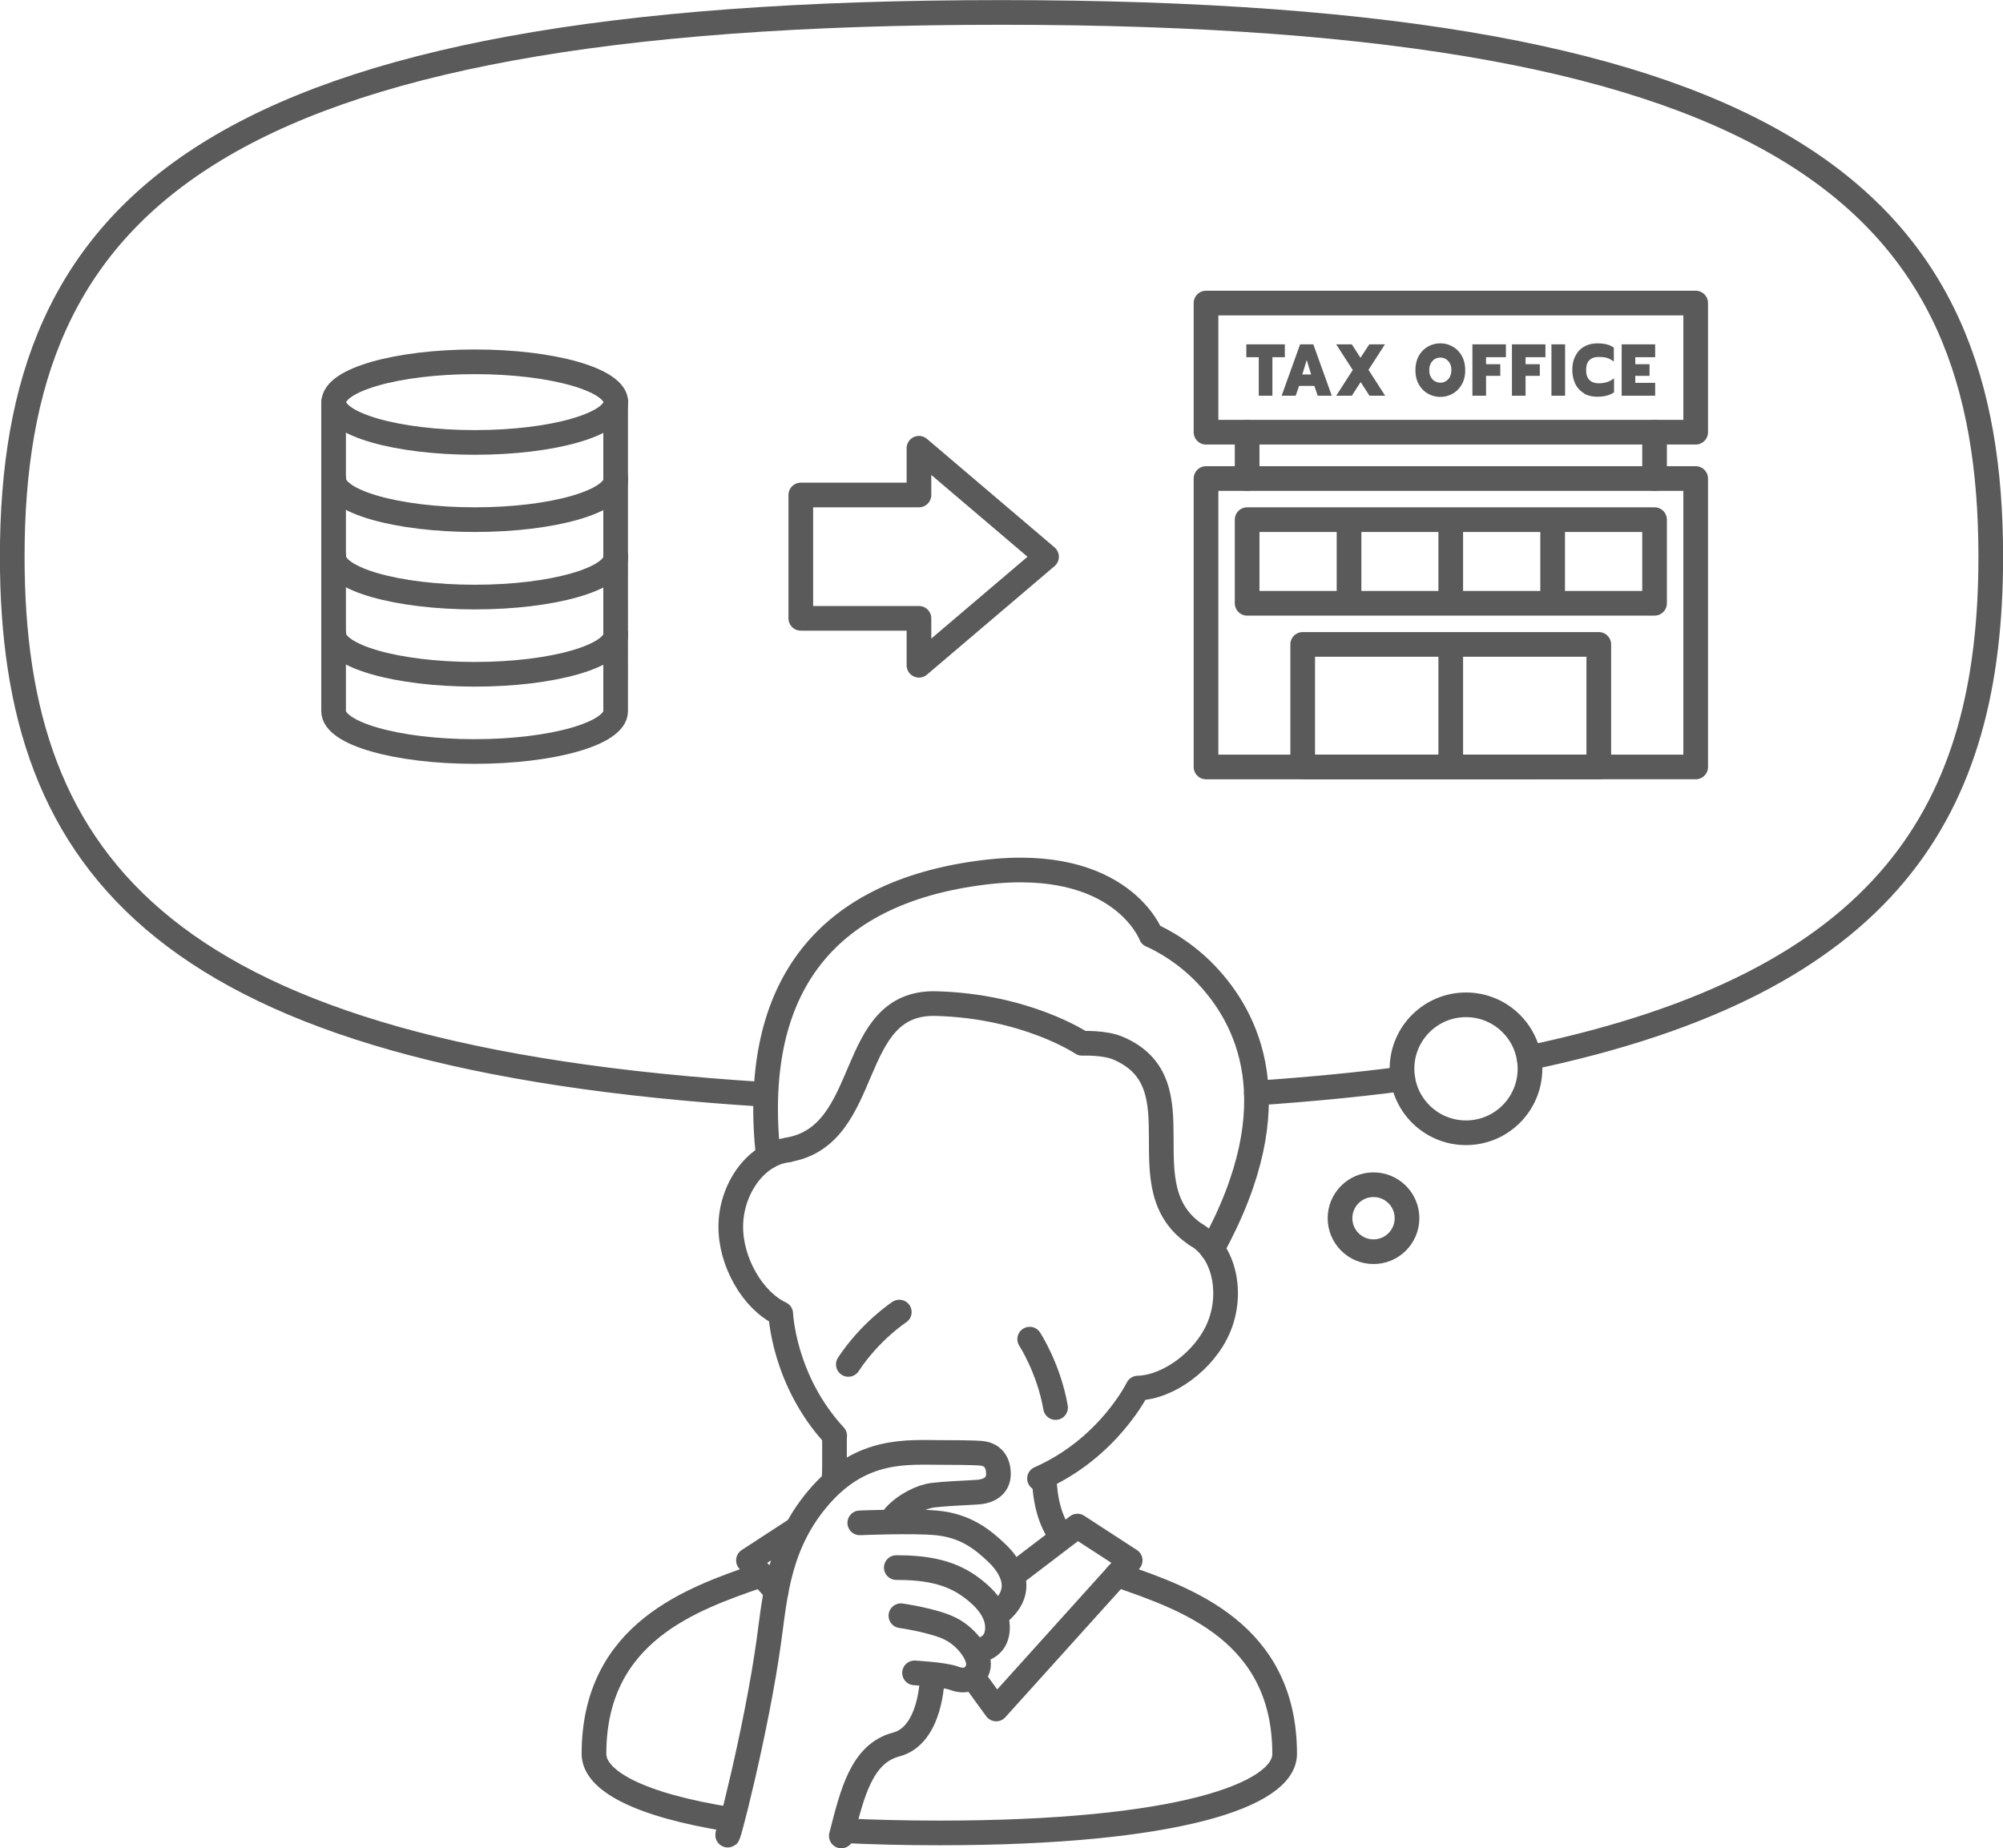 <svg id="_レイヤー_2" xmlns="http://www.w3.org/2000/svg" viewBox="0 0 99.85 92.16"><defs><style>.cls-1{fill:none;stroke:#5a5a5a;stroke-linecap:round;stroke-linejoin:round;stroke-width:1.23px}</style></defs><g id="_メインコンテンツ"><circle class="cls-1" cx="73.08" cy="53.29" r="3.19"/><path class="cls-1" d="M38.69 79.34l-1.38-1.54 2.35-1.53"/><path class="cls-1" d="M36.47 90.73c-4.67-.73-6.86-1.97-6.86-3.28 0-6.08 4.93-7.74 8.2-8.88.05-.02.1-.03.15-.05m17.73 0s.1.03.15.05c3.26 1.14 8.2 2.8 8.2 8.88 0 2.05-5.35 3.94-17.21 3.94-1.72 0-3.31-.04-4.76-.11"/><path class="cls-1" d="M48.56 83.7l1.1 1.51 6.68-7.41-2.63-1.71-3.19 2.43m-8.95-4.65c.02-.3.03-.45.03-.76v-1.52m11.35 5.08c-.63-.85-.85-1.86-.9-3m-10.44-2.08c-2.56-2.77-2.69-6.09-2.69-6.09-1.39-.65-2.51-2.58-2.49-4.37.01-1.79 1.2-3.6 2.85-3.79m5.55 8.08s-1.45.95-2.54 2.61m9.04-1.26s.95 1.45 1.29 3.41"/><path class="cls-1" d="M38.3 57.66c-.88-8.09 2.54-13.17 10.8-14.17 6.8-.82 8.28 3.14 8.28 3.14s1.46.59 2.77 1.98c1.97 2.09 4.31 6.34.27 13.67"/><path class="cls-1" d="M51.82 73.72c3.45-1.52 4.9-4.51 4.9-4.51 1.53-.04 3.33-1.37 4.03-3.01s.34-3.78-1.1-4.62"/><path class="cls-1" d="M59.65 61.58c-3.63-2.37.24-7.55-3.92-9.32-.68-.29-1.79-.24-1.79-.24s-2.76-1.86-7.27-1.98c-4.52-.13-3.12 6.57-7.39 7.29m-3 34.12c-.1.73 1.44-5.21 2.05-9.64.32-2.32.49-4.9 2.58-7.26 2.09-2.36 4.33-2.13 6.01-2.13s1.98.04 1.98.04c.49.04.84.34.87.95.04.61-.38.95-1.06.99-.68.04-1.63.08-2.2.15s-1.37.46-1.9 1.03"/><path class="cls-1" d="M42.86 75.93s2.59-.11 3.8 0c1.49.13 2.36.86 3.04 1.51.68.65 1.44 1.82.15 2.93"/><path class="cls-1" d="M44.68 78.16c1.37 0 2.58.18 3.61.9 1.03.72 1.56 1.53 1.41 2.37s-1.03.87-1.03.87"/><path class="cls-1" d="M44.91 80.56s1.63.23 2.47.65 1.56 1.41 1.37 1.98-.68.68-1.18.49-1.98-.27-1.98-.27m.88.26s-.04 2.85-1.79 3.31-2.2 2.47-2.74 4.56"/><ellipse class="cls-1" cx="23.67" cy="20.05" rx="7.03" ry="2.01"/><path class="cls-1" d="M30.7 23.9c0 1.11-3.15 2.01-7.03 2.01s-7.03-.9-7.03-2.01m14.06 3.86c0 1.11-3.15 2.01-7.03 2.01s-7.03-.9-7.03-2.01m14.06 3.85c0 1.11-3.15 2.01-7.03 2.01s-7.03-.9-7.03-2.01"/><path class="cls-1" d="M16.63 20.05v15.41c0 1.11 3.15 2.01 7.03 2.01s7.03-.9 7.03-2.01V20.05m21.48 7.71l-6.36-5.41v2.33h-5.89v6.15h5.89v2.34l6.36-5.41z"/><path d="M62.75 17.81h-.62v-.64h1.92v.64h-.62v1.92h-.68v-1.92zm2.06-.64h.66l.92 2.56h-.7l-.17-.49h-.76l-.17.49h-.7l.92-2.56zm.55 1.5l-.22-.72-.22.72h.44zm2.07-.23l-.82-1.27h.78l.43.67.44-.67h.78l-.82 1.27.83 1.29h-.78l-.44-.68-.44.68h-.78l.83-1.29zm3.74 1.18c-.19-.11-.34-.27-.45-.47-.11-.2-.16-.43-.16-.69s.05-.49.16-.7c.11-.2.26-.36.45-.47.19-.11.4-.17.63-.17s.44.06.63.17.34.27.45.47c.11.2.16.44.16.7s-.05.49-.16.69c-.11.2-.26.36-.45.47-.19.11-.4.17-.63.17s-.44-.06-.63-.17zm.91-.62c.08-.05.15-.12.2-.22s.07-.2.07-.33c0-.19-.05-.34-.16-.45-.1-.11-.23-.17-.39-.17s-.29.06-.39.17c-.1.11-.16.26-.16.45 0 .13.02.24.07.33a.532.532 0 00.48.3c.1 0 .19-.02.28-.08zm1.32-1.83h1.67v.64h-.99v.35h.71v.58h-.71v.99h-.68v-2.56zm1.97 0h1.67v.64h-.99v.35h.71v.58h-.71v.99h-.68v-2.56zm1.97 0h.68v2.56h-.68v-2.56zm1.64 2.45c-.19-.11-.34-.26-.44-.46-.1-.2-.16-.44-.16-.71s.05-.51.16-.71c.1-.2.25-.36.44-.46.19-.11.41-.16.67-.16.16 0 .31.02.44.05.13.03.25.09.36.16v.7c-.1-.08-.21-.14-.33-.18-.12-.04-.26-.05-.42-.05-.21 0-.36.05-.47.16s-.16.27-.16.49.05.38.16.49c.11.11.26.17.46.17.16 0 .3-.02.42-.06.12-.04.24-.1.35-.19v.7c-.21.15-.49.22-.83.22-.25 0-.48-.05-.67-.16zm1.86-2.45h1.67v.64h-.99v.35h.71v.58h-.71v.35h.99v.64h-1.67v-2.56z" fill="#5a5a5a" stroke-width="0"/><path class="cls-1" d="M60.12 15.11h24.41v6.44H60.12zm0 8.75h24.41v14.38H60.12z"/><path class="cls-1" d="M62.17 25.91h20.31v4.17H62.17zm15.23 0v4.17m-5.08-4.17v4.17m0 2.05v6.11m-5.07-12.33v4.17m-2.31 2.05H79.7v6.11H64.94zm-2.77-8.27v-2.31m20.31 2.31v-2.31"/><path class="cls-1" d="M76.22 52.74c17.95-3.77 23.02-12.37 23.02-24.98C99.24 10.37 89.62.62 49.93.62 10.24.61.61 10.37.61 27.76c0 15.52 7.67 24.96 37.56 26.81m24.46-.07c2.6-.18 5.03-.41 7.3-.71"/><circle class="cls-1" cx="68.47" cy="60.74" r="1.67"/></g></svg>